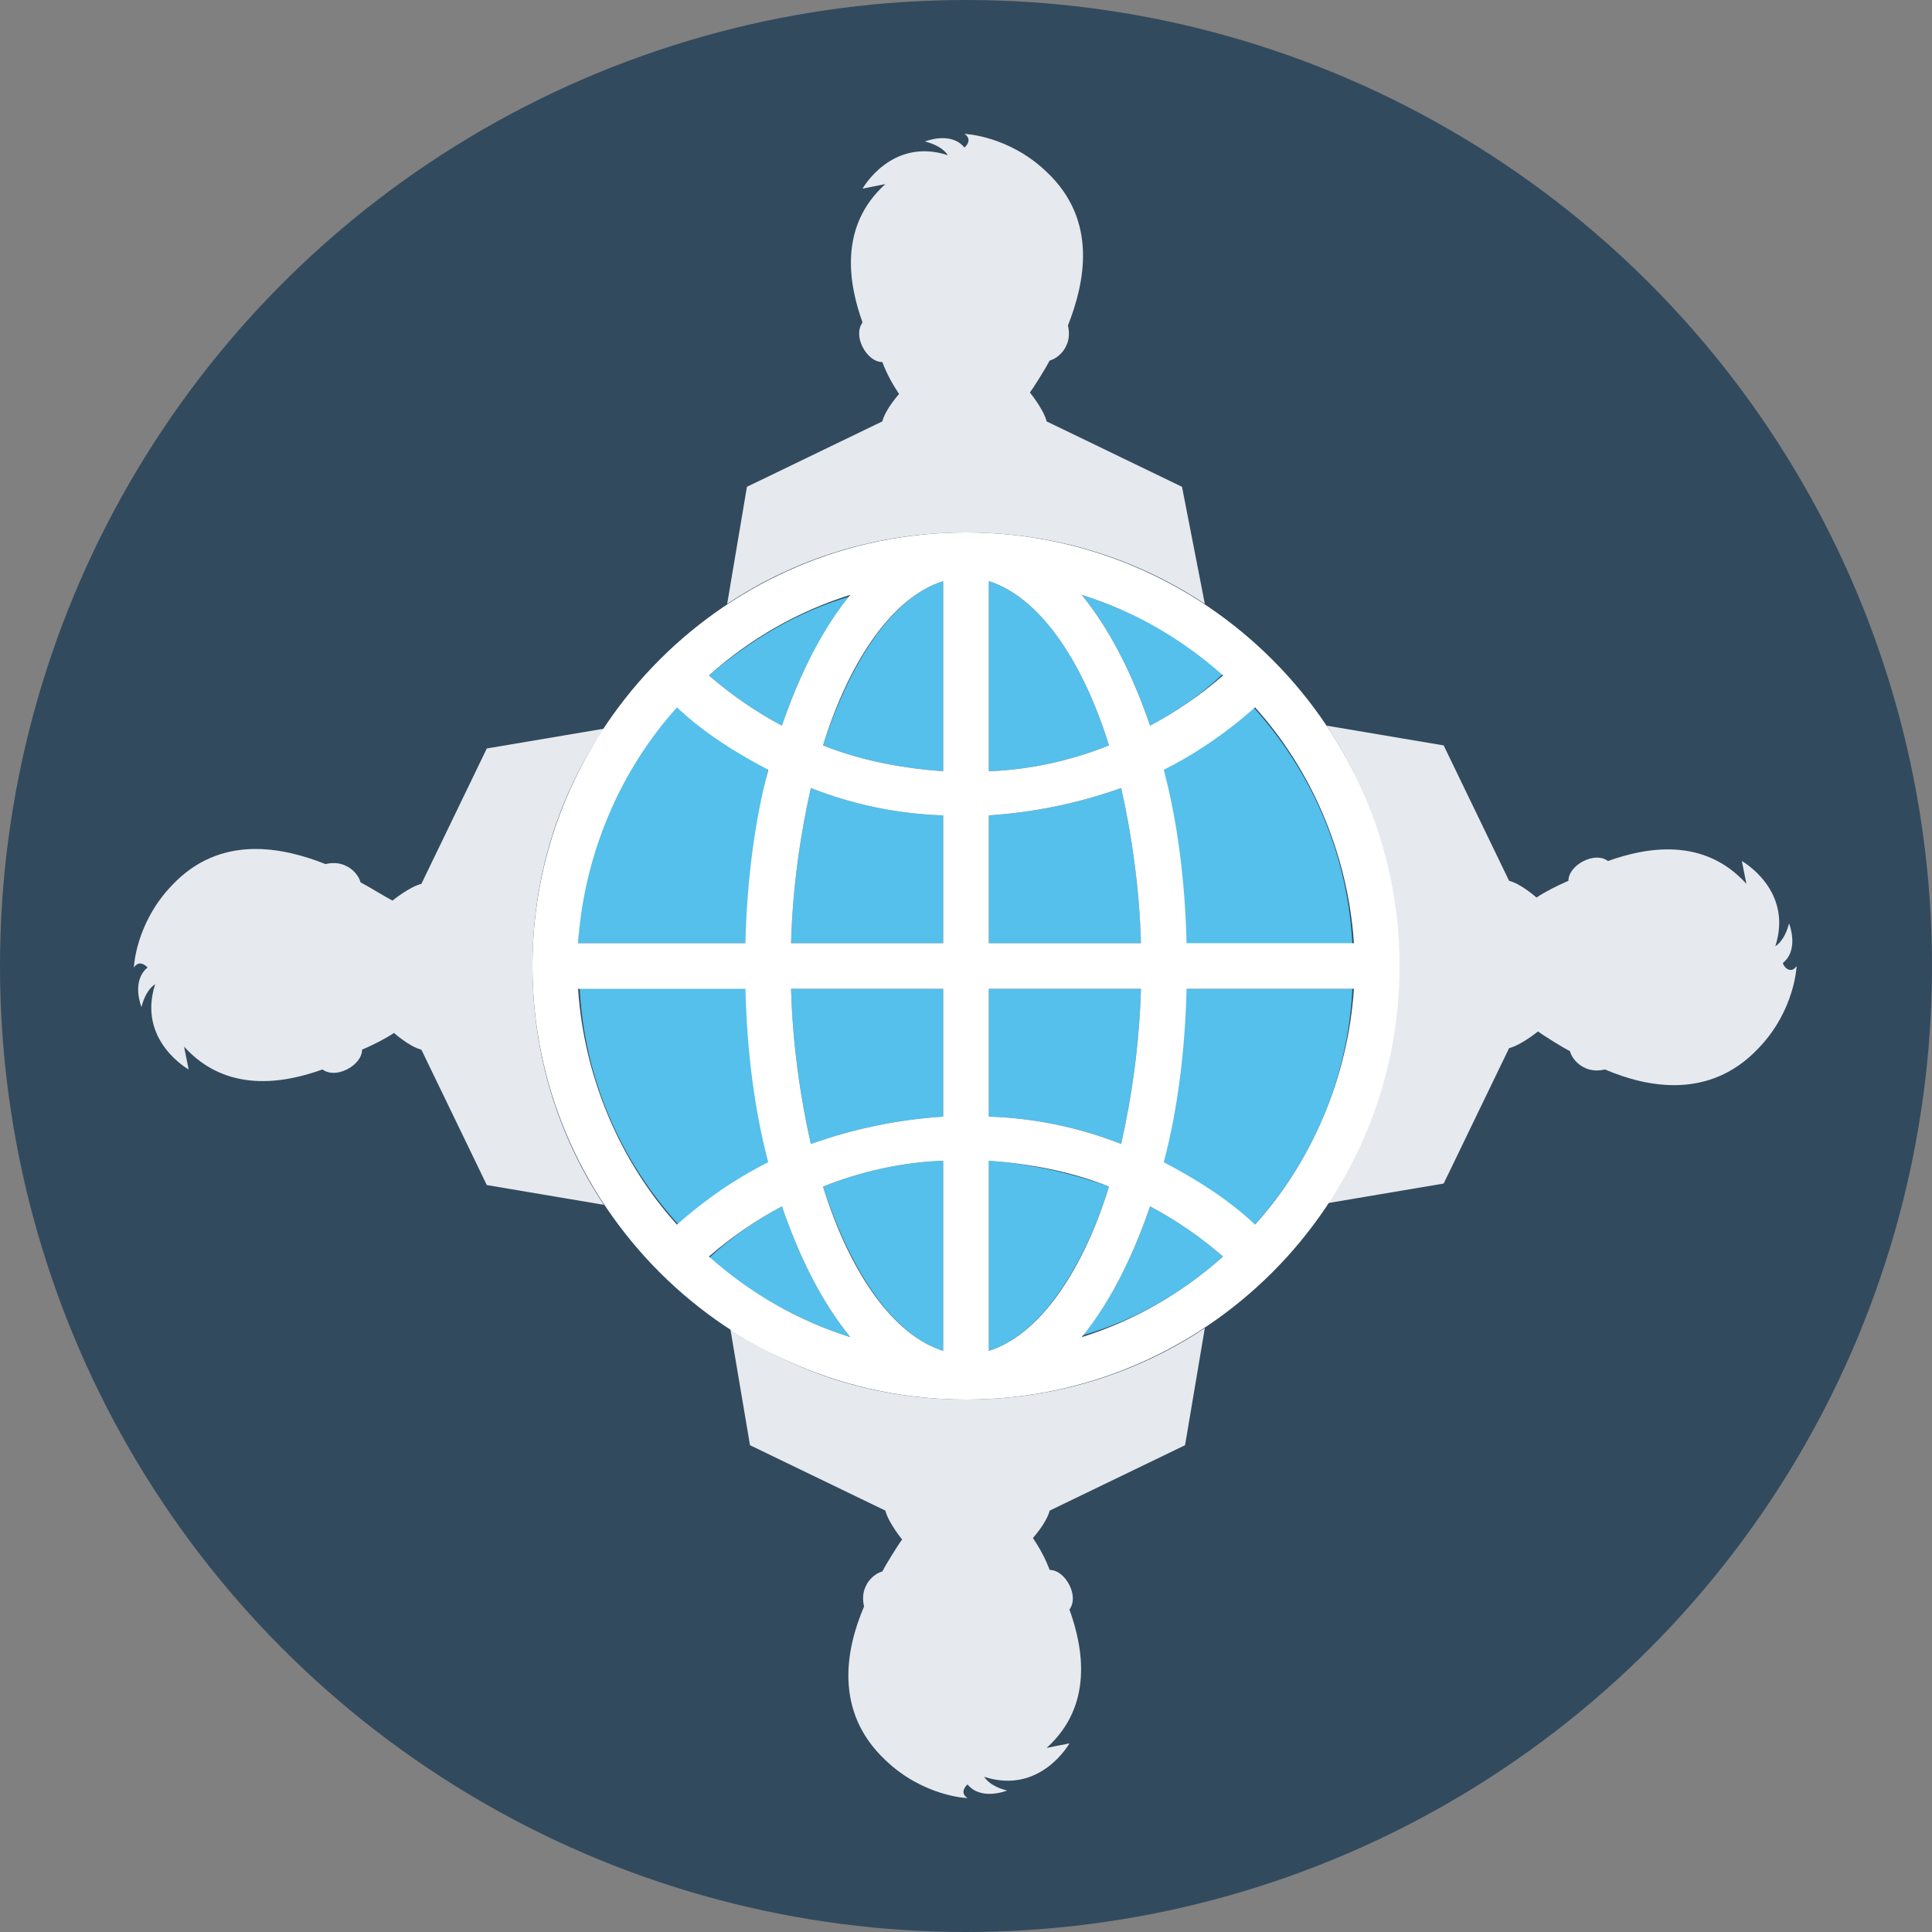 <?xml version="1.0" encoding="iso-8859-1"?>
<!-- Uploaded to: SVG Repo, www.svgrepo.com, Generator: SVG Repo Mixer Tools -->
<svg height="800px" width="800px" version="1.1" id="Layer_1" xmlns="http://www.w3.org/2000/svg" xmlns:xlink="http://www.w3.org/1999/xlink" 
	 viewBox="0 0 508 508" xml:space="preserve">
<rect x="0" y="0" width="508" height="508" fill="#808080" stroke="none"/>
<circle style="fill:#324A5E;" cx="254" cy="254" r="254"/>
<g>
	<path style="fill:#E6E9EE;" d="M316.8,158.8c-18-12-39.6-18.8-62.8-18.8s-44.8,6.8-62.8,18.8l5.2-30.8l35.6-17.2
		c0.8-3.2,4.4-7.2,4.4-7.2c-1.6-2.4-3.2-5.2-4.4-8.4c-2,0-4-1.6-5.2-4s-1.2-4.8,0-6.4c-3.6-10-6.4-25.2,6-36.4l-6,1.2
		c0,0,7.6-13.6,22.4-8.8c0,0-1.2-2.4-6-3.6c0,0,6.8-2.8,10.4,1.6c0,0,2.4-2,0-3.6c0,0,11.6,0.4,21.6,10c13.6,12.8,10,29.2,5.6,40.4
		c0.4,1.6,0.4,3.6-0.4,5.2c-0.8,2-2.8,3.6-4.4,4c-0.8,1.6-4,6.8-5.2,8.4c0,0,3.6,4.4,4.4,7.6l35.6,17.2L316.8,158.8z"/>
	<path style="fill:#E6E9EE;" d="M254,368c23.2,0,44.8-6.8,62.8-18.8l-5.2,30.8L276,397.2c-0.8,3.2-4.4,7.2-4.4,7.2
		c1.6,2.4,3.2,5.2,4.4,8.4c2,0,4,1.6,5.2,4s1.2,4.8,0,6.4c3.6,10,6.4,25.2-6,36.4l6-1.2c0,0-7.6,13.6-22.4,8.8c0,0,1.2,2.4,6,3.6
		c0,0-6.8,2.8-10.4-1.6c0,0-2.4,2,0,3.6c0,0-11.6-0.4-21.6-10c-13.6-12.8-10.4-29.2-5.6-40.4c-0.4-1.6-0.4-3.6,0.4-5.2
		c0.8-2,2.8-3.6,4.4-4c0.8-1.6,4-6.8,5.2-8.4c0,0-3.6-4.4-4.4-7.6L197.2,380l-5.2-30.8C209.2,361.2,230.8,368,254,368z"/>
	<path style="fill:#E6E9EE;" d="M472.4,254c0,0-0.4,11.6-10,21.6c-12.8,13.6-29.2,10.4-40.4,5.6c-1.6,0.4-3.6,0.4-5.2-0.4
		c-2-0.8-3.6-2.8-4-4.4c-1.6-0.8-6.8-4-8.4-5.2c0,0-4.4,3.6-7.6,4.4l-17.2,35.6l-30.8,5.2c12-18,18.8-39.6,18.8-62.8
		s-6.8-44.8-18.8-62.8l30.8,5.2l17.2,35.6c3.2,0.8,7.2,4.4,7.2,4.4c2.4-1.6,5.6-3.2,8.4-4.4c0-2,1.6-4,4-5.2s4.8-1.2,6.4,0
		c10-3.6,25.2-6.4,36.4,6l-1.2-6c0,0,13.6,7.6,8.8,22.4c0,0,2.4-1.2,3.6-6c0,0,2.8,6.8-1.6,10.4C468.8,254,470.8,256.4,472.4,254z"
		/>
	<path style="fill:#E6E9EE;" d="M140,254c0,23.2,6.8,44.8,18.8,62.8l-30.8-5.2L110.8,276c-3.2-0.8-7.2-4.4-7.2-4.4
		c-2.4,1.6-5.6,3.2-8.4,4.4c0,2-1.6,4-4,5.2s-4.8,1.2-6.4,0c-10,3.6-25.2,6.4-36.4-6l1.2,6c0,0-13.6-7.6-8.8-22.4c0,0-2.4,1.2-3.6,6
		c0,0-2.8-6.8,1.6-10.4c0,0-2-2.4-3.6,0c0,0,0.4-11.6,10-21.6c12.8-13.6,29.2-10,40.4-5.6c1.6-0.4,3.6-0.4,5.2,0.4
		c2,0.8,3.6,2.8,4,4.4c1.6,0.8,6.8,4,8.4,4.8c0,0,4.4-3.6,7.6-4.4l17.2-35.6l30.8-5.2C146.8,209.2,140,230.8,140,254z"/>
</g>
<g>
	<path style="fill:#54C0EB;" d="M202.4,305.6c-8.8,4.4-16.8,10-24,16.4c-15.2-16.8-24.8-38.4-26-62.4h44
		C196.8,276.4,198.8,292,202.4,305.6z"/>
	<path style="fill:#54C0EB;" d="M196.4,248H152c1.2-24,10.8-45.6,26-62.4c7.2,6.4,15.6,12,24,16.4C198.8,216,196.8,231.6,196.4,248z
		"/>
	<path style="fill:#54C0EB;" d="M205.6,317.2c4.8,14,10.8,25.6,18,34.4c-14-4.4-26.4-11.6-37.2-20.8
		C192.4,325.2,198.8,320.8,205.6,317.2z"/>
	<path style="fill:#54C0EB;" d="M205.6,190.8c-6.8-3.6-13.2-8-19.2-13.2c10.8-9.2,23.2-16.8,37.2-20.8
		C216.4,165.2,210.4,176.8,205.6,190.8z"/>
	<path style="fill:#54C0EB;" d="M248,152.8v50c-10.8-0.8-21.6-2.8-31.6-6.8C224,172.8,235.2,156.8,248,152.8z"/>
	<path style="fill:#54C0EB;" d="M213.2,207.2c11.2,4.4,22.8,6.8,34.8,7.2V248h-40C208.4,233.6,210.4,219.6,213.2,207.2z"/>
	<path style="fill:#54C0EB;" d="M208,260h40v33.6c-12,0.8-23.6,3.2-34.8,7.2C210.4,288.4,208.4,274.4,208,260z"/>
	<path style="fill:#54C0EB;" d="M216.4,312c10-4,20.8-6.4,31.6-6.8v50C235.2,351.2,224,335.2,216.4,312z"/>
	<path style="fill:#54C0EB;" d="M291.6,312c-7.2,22.8-18.8,39.2-31.6,43.2v-50C270.8,306,281.6,308.4,291.6,312z"/>
	<path style="fill:#54C0EB;" d="M291.6,196c-10,4-20.8,6.4-31.6,6.8v-50C272.8,156.8,284.4,172.8,291.6,196z"/>
	<path style="fill:#54C0EB;" d="M294.8,300.8c-11.2-4.4-22.8-6.8-34.8-7.2V260h40C299.6,274.4,297.6,288.4,294.8,300.8z"/>
	<path style="fill:#54C0EB;" d="M300,248h-40v-33.6c12-0.8,23.6-3.2,34.8-7.2C297.6,219.6,299.6,233.6,300,248z"/>
	<path style="fill:#54C0EB;" d="M302.4,317.2c6.8,3.6,13.2,8,19.2,13.2c-10.8,9.6-23.2,16.8-37.2,20.8
		C291.6,342.8,297.6,331.2,302.4,317.2z"/>
	<path style="fill:#54C0EB;" d="M302.4,190.8c-4.8-14-10.8-25.6-18-34.4c14,4.4,26.4,11.6,37.2,20.8
		C315.6,182.8,309.2,187.2,302.4,190.8z"/>
	<path style="fill:#54C0EB;" d="M311.6,260h44c-1.2,24-10.8,45.6-26,62.4c-7.2-6.8-15.6-12-24-16.4C309.2,292,311.2,276.4,311.6,260
		z"/>
	<path style="fill:#54C0EB;" d="M305.6,202.4c8.8-4.4,16.8-10,24-16.4c15.2,16.8,24.8,38.4,26,62.4h-44
		C311.2,231.6,309.2,216,305.6,202.4z"/>
</g>
<path style="fill:#FFFFFF;" d="M254,140c-62.8,0-114,51.2-114,114s51.2,114,114,114s114-51.2,114-114S316.8,140,254,140z M356,248
	h-44c-0.4-16.4-2.4-32-6-45.6c8.8-4.4,16.8-10,24-16.4C344.8,202.4,354.4,224.4,356,248z M321.6,177.6c-6,5.2-12.4,9.6-19.2,13.2
	c-4.8-14-10.8-25.6-18-34.4C298.4,160.8,310.8,168,321.6,177.6z M248,248h-40c0.4-14.4,2.4-28.4,5.2-40.8
	c11.2,4.4,22.8,6.8,34.8,7.2V248z M248,260v33.6c-12,0.8-23.6,3.2-34.8,7.2c-2.8-12.4-4.8-26.4-5.2-40.8L248,260L248,260z M260,260
	h40c-0.4,14.4-2.4,28.4-5.2,40.8c-11.2-4.4-22.8-6.8-34.8-7.2V260z M260,248v-33.6c12-0.8,23.6-3.2,34.8-7.2
	c2.8,12.4,4.8,26.4,5.2,40.8H260z M291.6,196c-10,4-20.8,6.4-31.6,6.8v-50C272.8,156.8,284.4,172.8,291.6,196z M248,152.8v50
	c-10.8-0.8-21.6-2.8-31.6-6.8C223.6,172.8,235.2,156.8,248,152.8z M223.6,156.4c-7.2,8.8-13.2,20.4-18,34.4
	c-6.8-3.6-13.2-8-19.2-13.2C197.2,168,209.6,160.8,223.6,156.4z M178,186c7.2,6.8,15.6,12,24,16.4c-3.6,13.6-5.6,29.2-6,45.6h-44
	C153.6,224.4,163.2,202.4,178,186z M152,260h44c0.4,16.4,2.4,32,6,45.6c-8.8,4.4-16.8,10-24,16.4C163.2,305.6,153.6,283.6,152,260z
	 M186.4,330.4c6-5.2,12.4-9.6,19.2-13.2c4.8,14,10.8,25.6,18,34.4C209.6,347.2,197.2,340,186.4,330.4z M216.4,312
	c10-4,20.8-6.4,31.6-6.8v50C235.2,351.2,223.6,335.2,216.4,312z M260,355.2v-50c10.8,0.8,21.6,2.8,31.6,6.8
	C284.4,335.2,272.8,351.2,260,355.2z M284.4,351.6c7.2-8.8,13.2-20.4,18-34.4c6.8,3.6,13.2,8,19.2,13.2
	C310.8,340,298.4,347.2,284.4,351.6z M330,322c-7.2-6.8-15.6-12-24-16.4c3.6-13.6,5.6-29.2,6-45.6h44
	C354.4,283.6,344.8,305.6,330,322z"/>
</svg>